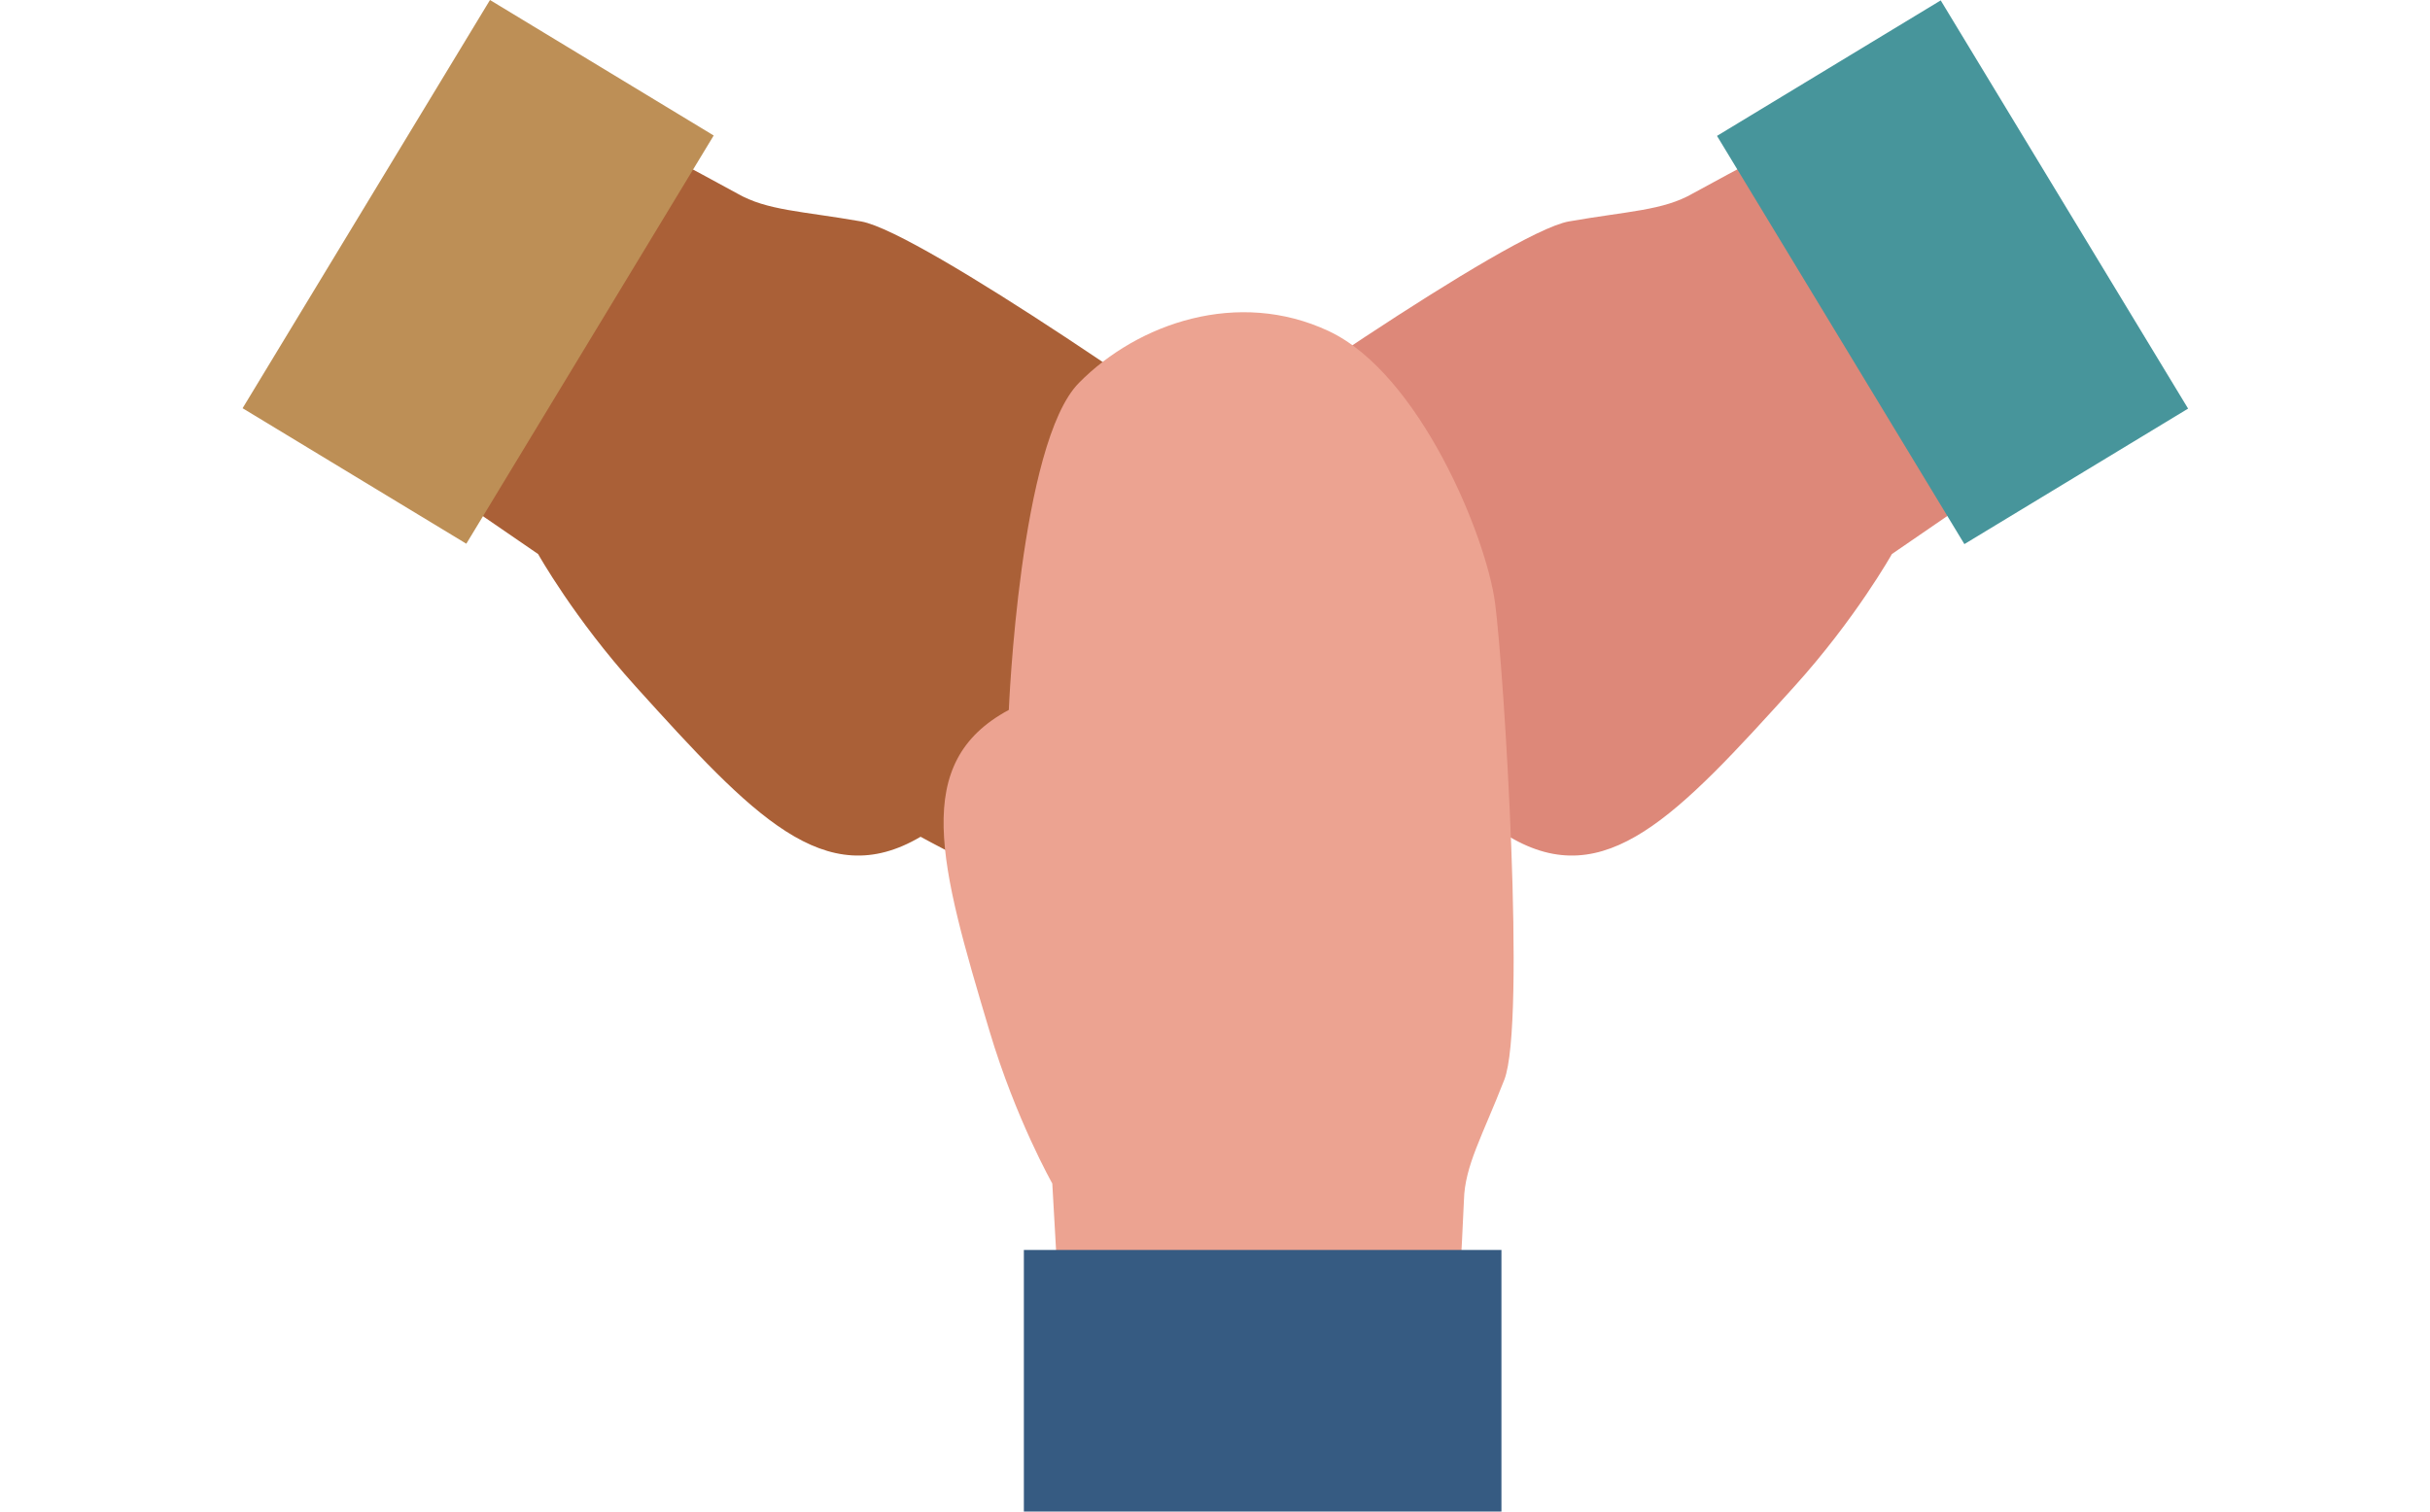 <?xml version="1.0" encoding="utf-8"?>
<!-- Generator: Adobe Illustrator 24.2.1, SVG Export Plug-In . SVG Version: 6.00 Build 0)  -->
<svg version="1.1" id="Layer_1" xmlns="http://www.w3.org/2000/svg" xmlns:xlink="http://www.w3.org/1999/xlink" x="0px" y="0px"
	 viewBox="0 0 90 56" enable-background="new 0 0 90 56" xml:space="preserve">
<g>
	<g>
		<path fill="#DD8879" d="M67.973,4.341c0,0-4.153,2.202-5.279,2.828c-1.107,0.635-2.384,0.648-4.59,1.035
			c-2.206,0.391-12.931,7.855-14.916,9.443c-1.974,1.582-5.828,6.828-5.429,10.509c0.398,3.673,3.402,6.185,6.435,6.907
			C47.228,35.79,55.904,31,55.904,31c3.553,2.099,6.218-0.773,10.55-5.564c2.28-2.522,3.616-4.91,3.616-4.91l5.443-3.737
			L67.973,4.341z"/>
		
			<rect x="63.436" y="5.229" transform="matrix(-0.518 -0.855 0.855 -0.518 101.144 77.104)" fill="#47959B" width="17.688" height="9.691"/>
	</g>
	<g>
		<path fill="#AA6037" d="M22.027,4.341c0,0,4.153,2.202,5.279,2.828c1.107,0.635,2.384,0.648,4.59,1.035
			c2.206,0.391,12.931,7.855,14.916,9.443c1.974,1.582,5.828,6.828,5.429,10.509c-0.398,3.673-3.402,6.185-6.435,6.907
			C42.772,35.79,34.096,31,34.096,31c-3.553,2.099-6.218-0.773-10.55-5.564c-2.28-2.522-3.616-4.91-3.616-4.91l-5.443-3.737
			L22.027,4.341z"/>
		
			<rect x="8.875" y="5.229" transform="matrix(0.518 -0.855 0.855 0.518 -0.083 20.003)" fill="#BD8F56" width="17.688" height="9.691"/>
	</g>
	<g>
		<path fill="#ECA391" d="M53.901,50.445c0,0,0.27-4.692,0.319-5.98c0.031-1.276,0.682-2.374,1.495-4.462
			c0.81-2.089-0.012-15.13-0.34-17.65c-0.329-2.509-2.817-8.523-6.171-10.091c-3.347-1.565-7.052-0.298-9.242,1.921
			c-2.195,2.216-2.598,12.118-2.598,12.118c-3.637,1.95-2.564,5.718-0.713,11.906c0.974,3.258,2.323,5.638,2.323,5.638l0.373,6.592
			L53.901,50.445z"/>
		<rect x="37.921" y="46.309" fill="#365B82" width="17.688" height="9.691"/>
	</g>
</g>
</svg>
